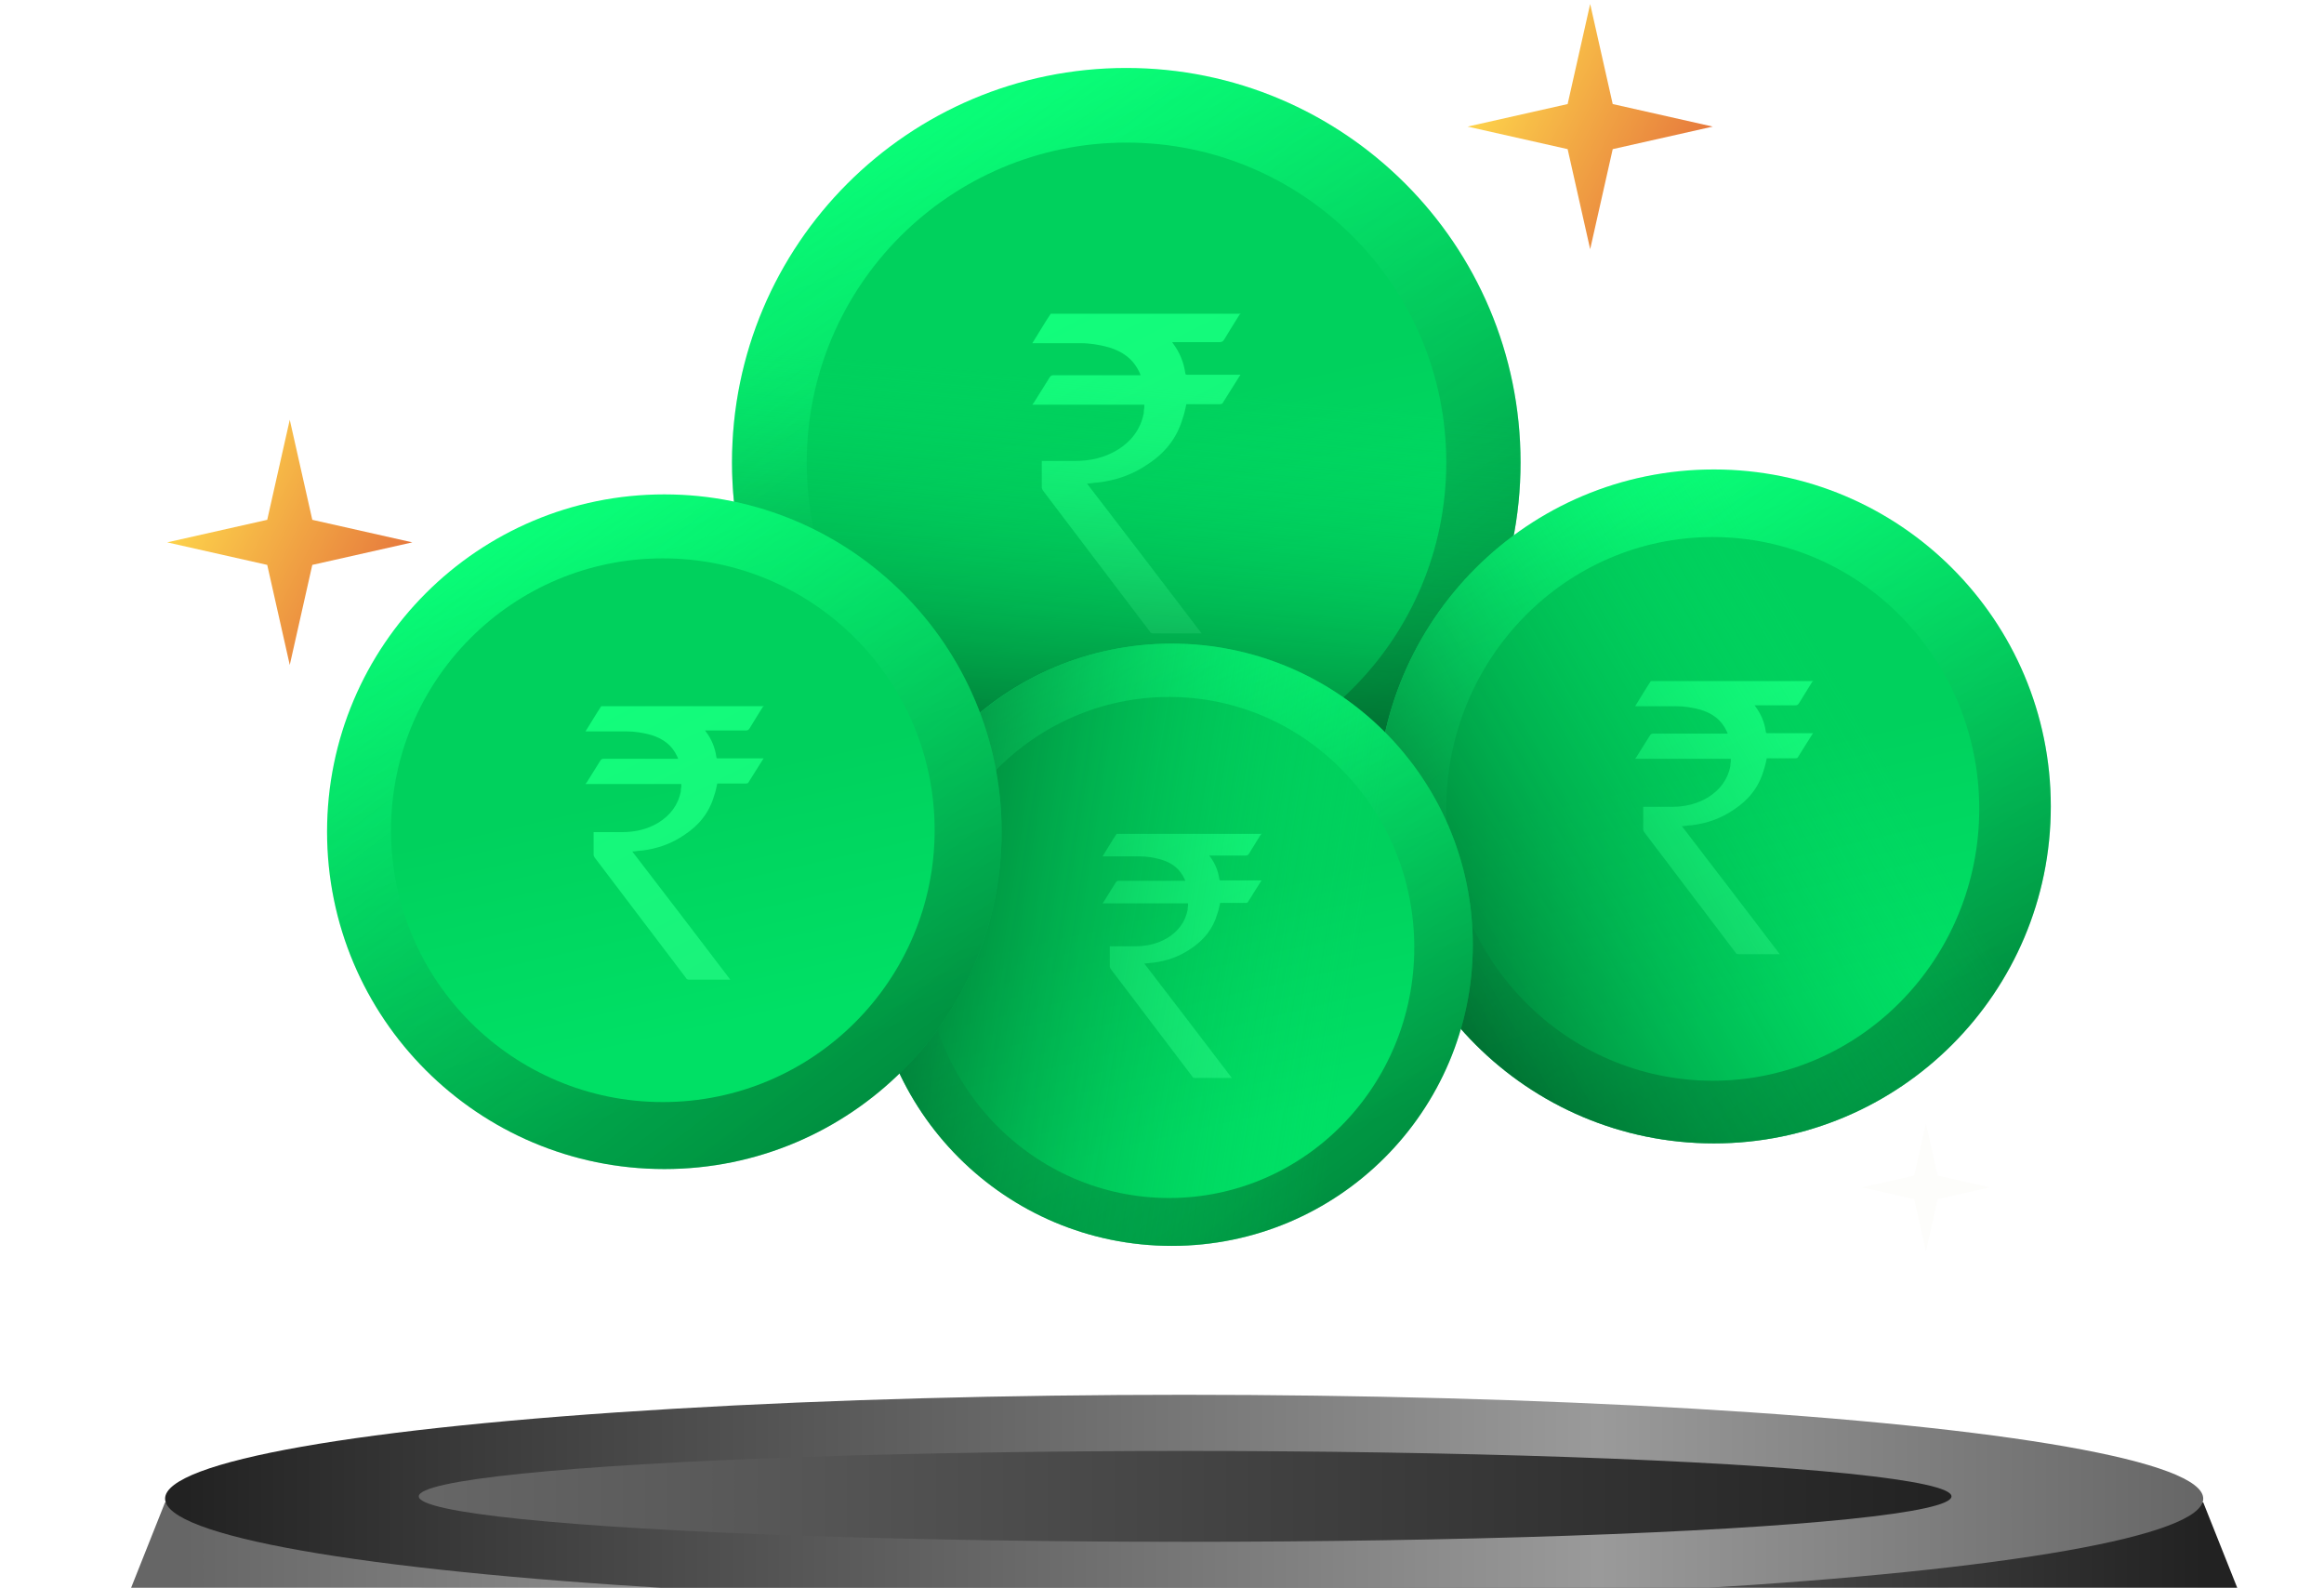 <svg width="142" height="97" viewBox="0 0 142 97" fill="none" xmlns="http://www.w3.org/2000/svg">
<ellipse cx="72.413" cy="103.05" rx="72.418" ry="7.935" fill="black" fill-opacity="0.1"/>
<path fill-rule="evenodd" clip-rule="evenodd" d="M134.62 91.78H10.087L6.157 101.662C6.145 101.688 6.135 101.715 6.126 101.741L6.116 101.766H6.118C6.101 101.826 6.092 101.887 6.092 101.947C6.092 105.452 35.758 108.293 72.354 108.293C108.949 108.293 138.615 105.452 138.615 101.947C138.615 101.887 138.606 101.826 138.589 101.766H138.596L134.62 91.78Z" fill="url(#paint0_linear_10287_7772)"/>
<ellipse cx="72.354" cy="91.557" rx="62.267" ry="6.346" fill="url(#paint1_linear_10287_7772)"/>
<ellipse cx="46.825" cy="2.775" rx="46.825" ry="2.775" transform="matrix(1 0 0 -1 25.588 94.192)" fill="url(#paint2_linear_10287_7772)"/>
<path d="M55.164 26.052H82.474V52.582H55.164V26.052Z" fill="url(#paint3_linear_10287_7772)"/>
<path d="M68.818 52.332C82.122 52.332 92.908 41.547 92.908 28.242C92.908 14.937 82.122 4.152 68.818 4.152C55.513 4.152 44.727 14.937 44.727 28.242C44.727 41.547 55.513 52.332 68.818 52.332Z" fill="url(#paint4_linear_10287_7772)"/>
<path d="M68.818 52.332C82.122 52.332 92.908 41.547 92.908 28.242C92.908 14.937 82.122 4.152 68.818 4.152C55.513 4.152 44.727 14.937 44.727 28.242C44.727 41.547 55.513 52.332 68.818 52.332Z" fill="url(#paint5_linear_10287_7772)"/>
<path d="M68.832 47.788C79.623 47.788 88.37 39.041 88.37 28.25C88.37 17.459 79.623 8.711 68.832 8.711C58.041 8.711 49.293 17.459 49.293 28.25C49.293 39.041 58.041 47.788 68.832 47.788Z" fill="url(#paint6_linear_10287_7772)"/>
<g filter="url(#filter0_d_10287_7772)">
<path d="M75.177 18.484C75.177 18.484 75.113 18.548 75.081 18.58C74.76 19.094 74.439 19.608 74.15 20.09C74.085 20.186 74.021 20.25 73.893 20.25C72.961 20.25 72.062 20.25 71.13 20.25H70.97C70.97 20.25 71.002 20.315 71.034 20.347C71.419 20.861 71.676 21.471 71.773 22.146C71.773 22.242 71.837 22.242 71.901 22.242H75.145C75.145 22.242 75.113 22.306 75.081 22.338C74.728 22.884 74.407 23.43 74.053 23.976C74.053 24.009 73.957 24.041 73.893 24.041H71.837C71.773 24.33 71.709 24.651 71.612 24.908C71.259 26.128 70.52 27.028 69.492 27.702C68.561 28.345 67.533 28.698 66.441 28.827C66.216 28.827 66.023 28.891 65.766 28.891C68.111 31.942 70.424 34.962 72.769 38.045H69.813C69.813 38.045 69.653 38.045 69.621 37.949C67.436 35.058 65.252 32.199 63.068 29.308C63.036 29.244 63.004 29.18 63.004 29.148V27.606C63.004 27.606 63.004 27.542 63.004 27.51H63.164C63.775 27.51 64.385 27.51 65.028 27.51C65.959 27.51 66.826 27.317 67.629 26.835C68.464 26.321 69.043 25.582 69.235 24.587C69.235 24.49 69.235 24.394 69.267 24.265V24.073H62.426C62.426 24.073 62.49 23.976 62.522 23.944C62.843 23.43 63.164 22.916 63.486 22.402C63.55 22.306 63.614 22.274 63.711 22.274H69.043C69.043 22.274 69.01 22.178 68.978 22.113C68.593 21.278 67.951 20.829 67.115 20.572C66.537 20.411 65.959 20.315 65.349 20.315C64.417 20.315 63.518 20.315 62.586 20.315H62.426C62.811 19.704 63.164 19.094 63.55 18.516H75.017C75.017 18.516 75.081 18.516 75.113 18.516L75.177 18.484Z" fill="url(#paint7_linear_10287_7772)"/>
</g>
<path d="M68.818 52.332C82.122 52.332 92.908 41.547 92.908 28.242C92.908 14.937 82.122 4.152 68.818 4.152C55.513 4.152 44.727 14.937 44.727 28.242C44.727 41.547 55.513 52.332 68.818 52.332Z" fill="url(#paint8_linear_10287_7772)"/>
<path d="M104.721 69.852C116.09 69.852 125.307 60.635 125.307 49.266C125.307 37.896 116.09 28.68 104.721 28.68C93.352 28.68 84.135 37.896 84.135 49.266C84.135 60.635 93.352 69.852 104.721 69.852Z" fill="url(#paint9_linear_10287_7772)"/>
<path d="M104.721 69.852C116.09 69.852 125.307 60.635 125.307 49.266C125.307 37.896 116.09 28.68 104.721 28.68C93.352 28.68 84.135 37.896 84.135 49.266C84.135 60.635 93.352 69.852 104.721 69.852Z" fill="url(#paint10_linear_10287_7772)"/>
<path d="M104.652 66.024C113.645 66.024 120.935 58.589 120.935 49.416C120.935 40.244 113.645 32.809 104.652 32.809C95.66 32.809 88.37 40.244 88.37 49.416C88.37 58.589 95.66 66.024 104.652 66.024Z" fill="url(#paint11_linear_10287_7772)"/>
<g filter="url(#filter1_d_10287_7772)">
<path d="M110.156 40.928C110.156 40.928 110.101 40.983 110.073 41.011C109.799 41.45 109.525 41.889 109.277 42.301C109.223 42.383 109.168 42.438 109.058 42.438C108.262 42.438 107.493 42.438 106.697 42.438H106.56C106.56 42.438 106.588 42.493 106.615 42.52C106.944 42.959 107.164 43.481 107.246 44.057C107.246 44.14 107.301 44.14 107.356 44.14H110.128C110.128 44.14 110.101 44.195 110.073 44.222C109.772 44.689 109.497 45.155 109.195 45.622C109.195 45.649 109.113 45.677 109.058 45.677H107.301C107.246 45.924 107.191 46.198 107.109 46.418C106.807 47.461 106.176 48.229 105.298 48.806C104.502 49.355 103.623 49.657 102.69 49.767C102.498 49.767 102.333 49.821 102.114 49.821C104.117 52.429 106.093 55.009 108.097 57.644H105.572C105.572 57.644 105.435 57.644 105.407 57.562C103.541 55.092 101.674 52.649 99.808 50.178C99.78 50.123 99.753 50.069 99.753 50.041V48.724C99.753 48.724 99.753 48.669 99.753 48.641H99.89C100.412 48.641 100.933 48.641 101.482 48.641C102.278 48.641 103.019 48.477 103.706 48.065C104.419 47.626 104.913 46.994 105.078 46.143C105.078 46.061 105.078 45.979 105.105 45.869V45.704H99.259C99.259 45.704 99.314 45.622 99.341 45.594C99.616 45.155 99.89 44.716 100.165 44.277C100.22 44.195 100.274 44.167 100.357 44.167H104.913C104.913 44.167 104.886 44.085 104.858 44.03C104.529 43.316 103.98 42.932 103.266 42.712C102.772 42.575 102.278 42.493 101.757 42.493C100.961 42.493 100.192 42.493 99.396 42.493H99.259C99.588 41.971 99.89 41.45 100.22 40.956H110.019C110.019 40.956 110.073 40.956 110.101 40.956L110.156 40.928Z" fill="url(#paint12_linear_10287_7772)"/>
</g>
<path d="M104.721 69.852C116.09 69.852 125.307 60.635 125.307 49.266C125.307 37.896 116.09 28.68 104.721 28.68C93.352 28.68 84.135 37.896 84.135 49.266C84.135 60.635 93.352 69.852 104.721 69.852Z" fill="url(#paint13_linear_10287_7772)"/>
<path d="M71.596 76.114C81.756 76.114 89.992 67.877 89.992 57.717C89.992 47.557 81.756 39.321 71.596 39.321C61.436 39.321 53.2 47.557 53.2 57.717C53.2 67.877 61.436 76.114 71.596 76.114Z" fill="url(#paint14_linear_10287_7772)"/>
<path d="M71.596 76.114C81.756 76.114 89.992 67.877 89.992 57.717C89.992 47.557 81.756 39.321 71.596 39.321C61.436 39.321 53.2 47.557 53.2 57.717C53.2 67.877 61.436 76.114 71.596 76.114Z" fill="url(#paint15_linear_10287_7772)"/>
<path d="M71.436 73.189C79.709 73.189 86.415 66.336 86.415 57.883C86.415 49.431 79.709 42.578 71.436 42.578C63.163 42.578 56.456 49.431 56.456 57.883C56.456 66.336 63.163 73.189 71.436 73.189Z" fill="url(#paint16_linear_10287_7772)"/>
<g filter="url(#filter2_d_10287_7772)">
<path d="M76.454 50.267C76.454 50.267 76.405 50.316 76.381 50.34C76.135 50.733 75.89 51.125 75.669 51.493C75.62 51.567 75.571 51.616 75.473 51.616C74.762 51.616 74.075 51.616 73.364 51.616H73.241C73.241 51.616 73.266 51.665 73.29 51.689C73.585 52.082 73.781 52.548 73.854 53.063C73.854 53.136 73.903 53.136 73.953 53.136H76.43C76.43 53.136 76.405 53.185 76.381 53.21C76.111 53.627 75.866 54.044 75.596 54.461C75.596 54.485 75.522 54.51 75.473 54.51H73.903C73.854 54.731 73.805 54.976 73.732 55.172C73.462 56.104 72.898 56.791 72.113 57.306C71.401 57.797 70.617 58.066 69.783 58.165C69.611 58.165 69.464 58.214 69.268 58.214C71.058 60.544 72.824 62.849 74.615 65.204H72.358C72.358 65.204 72.236 65.204 72.211 65.131C70.543 62.923 68.875 60.74 67.207 58.533C67.183 58.483 67.158 58.434 67.158 58.41V57.233C67.158 57.233 67.158 57.184 67.158 57.159H67.281C67.747 57.159 68.213 57.159 68.704 57.159C69.415 57.159 70.077 57.012 70.69 56.644C71.328 56.252 71.769 55.687 71.917 54.927C71.917 54.853 71.917 54.78 71.941 54.682V54.535H66.717C66.717 54.535 66.766 54.461 66.79 54.436C67.035 54.044 67.281 53.651 67.526 53.259C67.575 53.185 67.624 53.161 67.698 53.161H71.769C71.769 53.161 71.745 53.087 71.72 53.038C71.426 52.401 70.936 52.057 70.298 51.861C69.856 51.738 69.415 51.665 68.949 51.665C68.237 51.665 67.551 51.665 66.839 51.665H66.717C67.011 51.199 67.281 50.733 67.575 50.291H76.332C76.332 50.291 76.381 50.291 76.405 50.291L76.454 50.267Z" fill="url(#paint17_linear_10287_7772)"/>
</g>
<path d="M71.596 76.114C81.756 76.114 89.992 67.877 89.992 57.717C89.992 47.557 81.756 39.321 71.596 39.321C61.436 39.321 53.2 47.557 53.2 57.717C53.2 67.877 61.436 76.114 71.596 76.114Z" fill="url(#paint18_linear_10287_7772)"/>
<path d="M40.593 71.42C51.974 71.42 61.201 62.193 61.201 50.812C61.201 39.43 51.974 30.203 40.593 30.203C29.211 30.203 19.984 39.43 19.984 50.812C19.984 62.193 29.211 71.42 40.593 71.42Z" fill="url(#paint19_linear_10287_7772)"/>
<path d="M40.593 71.42C51.974 71.42 61.201 62.193 61.201 50.812C61.201 39.43 51.974 30.203 40.593 30.203C29.211 30.203 19.984 39.43 19.984 50.812C19.984 62.193 29.211 71.42 40.593 71.42Z" fill="url(#paint20_linear_10287_7772)"/>
<path d="M40.5 67.327C49.673 67.327 57.108 59.892 57.108 50.719C57.108 41.547 49.673 34.111 40.5 34.111C31.328 34.111 23.892 41.547 23.892 50.719C23.892 59.892 31.328 67.327 40.5 67.327Z" fill="url(#paint21_linear_10287_7772)"/>
<g filter="url(#filter3_d_10287_7772)">
<path d="M46.034 42.465C46.034 42.465 45.979 42.52 45.952 42.547C45.677 42.987 45.402 43.427 45.155 43.839C45.1 43.921 45.045 43.976 44.935 43.976C44.138 43.976 43.369 43.976 42.572 43.976H42.434C42.434 43.976 42.462 44.031 42.489 44.059C42.819 44.498 43.039 45.02 43.121 45.597C43.121 45.68 43.176 45.68 43.231 45.68H46.007C46.007 45.68 45.979 45.735 45.952 45.762C45.649 46.229 45.374 46.696 45.072 47.163C45.072 47.191 44.99 47.218 44.935 47.218H43.176C43.121 47.466 43.066 47.741 42.984 47.96C42.682 49.005 42.05 49.774 41.17 50.351C40.373 50.901 39.494 51.203 38.56 51.313C38.368 51.313 38.203 51.368 37.983 51.368C39.989 53.978 41.967 56.561 43.973 59.199H41.445C41.445 59.199 41.308 59.199 41.28 59.116C39.412 56.643 37.543 54.198 35.675 51.725C35.647 51.67 35.62 51.615 35.62 51.587V50.269C35.62 50.269 35.62 50.214 35.62 50.186H35.757C36.279 50.186 36.801 50.186 37.351 50.186C38.148 50.186 38.89 50.021 39.577 49.609C40.291 49.169 40.786 48.537 40.95 47.686C40.95 47.603 40.95 47.521 40.978 47.411V47.246H35.125C35.125 47.246 35.18 47.163 35.208 47.136C35.483 46.696 35.757 46.257 36.032 45.817C36.087 45.735 36.142 45.707 36.224 45.707H40.786C40.786 45.707 40.758 45.625 40.731 45.57C40.401 44.855 39.851 44.471 39.137 44.251C38.642 44.114 38.148 44.031 37.626 44.031C36.829 44.031 36.059 44.031 35.263 44.031H35.125C35.455 43.509 35.757 42.987 36.087 42.492H45.897C45.897 42.492 45.952 42.492 45.979 42.492L46.034 42.465Z" fill="url(#paint22_linear_10287_7772)"/>
</g>
<path d="M97.162 0.244L98.539 6.357L104.652 7.734L98.539 9.111L97.162 15.224L95.785 9.111L89.672 7.734L95.785 6.357L97.162 0.244Z" fill="url(#paint23_linear_10287_7772)"/>
<path d="M17.705 25.645L19.082 31.757L25.194 33.134L19.082 34.511L17.705 40.624L16.328 34.511L10.215 33.134L16.328 31.757L17.705 25.645Z" fill="url(#paint24_linear_10287_7772)"/>
<path d="M117.677 68.63L118.396 71.819L121.585 72.538L118.396 73.256L117.677 76.445L116.959 73.256L113.77 72.538L116.959 71.819L117.677 68.63Z" fill="#FDFDFB"/>
<defs>
<filter id="filter0_d_10287_7772" x="62.426" y="18.484" width="13.403" height="20.212" filterUnits="userSpaceOnUse" color-interpolation-filters="sRGB">
<feFlood flood-opacity="0" result="BackgroundImageFix"/>
<feColorMatrix in="SourceAlpha" type="matrix" values="0 0 0 0 0 0 0 0 0 0 0 0 0 0 0 0 0 0 127 0" result="hardAlpha"/>
<feOffset dx="0.651" dy="0.651"/>
<feComposite in2="hardAlpha" operator="out"/>
<feColorMatrix type="matrix" values="0 0 0 0 0 0 0 0 0 0 0 0 0 0 0 0 0 0 0.25 0"/>
<feBlend mode="normal" in2="BackgroundImageFix" result="effect1_dropShadow_10287_7772"/>
<feBlend mode="normal" in="SourceGraphic" in2="effect1_dropShadow_10287_7772" result="shape"/>
</filter>
<filter id="filter1_d_10287_7772" x="99.259" y="40.928" width="11.548" height="17.367" filterUnits="userSpaceOnUse" color-interpolation-filters="sRGB">
<feFlood flood-opacity="0" result="BackgroundImageFix"/>
<feColorMatrix in="SourceAlpha" type="matrix" values="0 0 0 0 0 0 0 0 0 0 0 0 0 0 0 0 0 0 127 0" result="hardAlpha"/>
<feOffset dx="0.651" dy="0.651"/>
<feComposite in2="hardAlpha" operator="out"/>
<feColorMatrix type="matrix" values="0 0 0 0 0 0 0 0 0 0 0 0 0 0 0 0 0 0 0.25 0"/>
<feBlend mode="normal" in2="BackgroundImageFix" result="effect1_dropShadow_10287_7772"/>
<feBlend mode="normal" in="SourceGraphic" in2="effect1_dropShadow_10287_7772" result="shape"/>
</filter>
<filter id="filter2_d_10287_7772" x="66.717" y="50.267" width="10.389" height="15.589" filterUnits="userSpaceOnUse" color-interpolation-filters="sRGB">
<feFlood flood-opacity="0" result="BackgroundImageFix"/>
<feColorMatrix in="SourceAlpha" type="matrix" values="0 0 0 0 0 0 0 0 0 0 0 0 0 0 0 0 0 0 127 0" result="hardAlpha"/>
<feOffset dx="0.651" dy="0.651"/>
<feComposite in2="hardAlpha" operator="out"/>
<feColorMatrix type="matrix" values="0 0 0 0 0 0 0 0 0 0 0 0 0 0 0 0 0 0 0.25 0"/>
<feBlend mode="normal" in2="BackgroundImageFix" result="effect1_dropShadow_10287_7772"/>
<feBlend mode="normal" in="SourceGraphic" in2="effect1_dropShadow_10287_7772" result="shape"/>
</filter>
<filter id="filter3_d_10287_7772" x="35.125" y="42.465" width="11.56" height="17.385" filterUnits="userSpaceOnUse" color-interpolation-filters="sRGB">
<feFlood flood-opacity="0" result="BackgroundImageFix"/>
<feColorMatrix in="SourceAlpha" type="matrix" values="0 0 0 0 0 0 0 0 0 0 0 0 0 0 0 0 0 0 127 0" result="hardAlpha"/>
<feOffset dx="0.651" dy="0.651"/>
<feComposite in2="hardAlpha" operator="out"/>
<feColorMatrix type="matrix" values="0 0 0 0 0 0 0 0 0 0 0 0 0 0 0 0 0 0 0.25 0"/>
<feBlend mode="normal" in2="BackgroundImageFix" result="effect1_dropShadow_10287_7772"/>
<feBlend mode="normal" in="SourceGraphic" in2="effect1_dropShadow_10287_7772" result="shape"/>
</filter>
<linearGradient id="paint0_linear_10287_7772" x1="11.351" y1="101.015" x2="134.62" y2="101.015" gradientUnits="userSpaceOnUse">
<stop stop-color="#666666"/>
<stop offset="0.3" stop-color="#9A9A9A"/>
<stop offset="1" stop-color="#222222"/>
</linearGradient>
<linearGradient id="paint1_linear_10287_7772" x1="11.286" y1="91.557" x2="134.621" y2="91.557" gradientUnits="userSpaceOnUse">
<stop stop-color="#222222"/>
<stop offset="0.7" stop-color="#9A9A9A"/>
<stop offset="1" stop-color="#666666"/>
</linearGradient>
<linearGradient id="paint2_linear_10287_7772" x1="0.901" y1="2.775" x2="93.65" y2="2.775" gradientUnits="userSpaceOnUse">
<stop stop-color="#666666"/>
<stop offset="1" stop-color="#222222"/>
</linearGradient>
<linearGradient id="paint3_linear_10287_7772" x1="68.819" y1="26.052" x2="68.819" y2="52.582" gradientUnits="userSpaceOnUse">
<stop stop-color="#02E065" stop-opacity="0.17"/>
<stop offset="1" stop-color="#212426" stop-opacity="0"/>
</linearGradient>
<linearGradient id="paint4_linear_10287_7772" x1="57.493" y1="7.633" x2="69.951" y2="47.151" gradientUnits="userSpaceOnUse">
<stop stop-color="#09FD77"/>
<stop offset="1" stop-color="#00B852"/>
</linearGradient>
<linearGradient id="paint5_linear_10287_7772" x1="53.761" y1="9.744" x2="82.796" y2="48.29" gradientUnits="userSpaceOnUse">
<stop stop-color="#00E065" stop-opacity="0"/>
<stop offset="1" stop-color="#005224" stop-opacity="0.4"/>
</linearGradient>
<linearGradient id="paint6_linear_10287_7772" x1="66.965" y1="25.447" x2="70.979" y2="43.067" gradientUnits="userSpaceOnUse">
<stop stop-color="#00D15D"/>
<stop offset="1" stop-color="#00E065"/>
</linearGradient>
<linearGradient id="paint7_linear_10287_7772" x1="64.067" y1="18.463" x2="74.124" y2="38.191" gradientUnits="userSpaceOnUse">
<stop stop-color="#12FD7B"/>
<stop offset="1" stop-color="#1BF17B"/>
</linearGradient>
<linearGradient id="paint8_linear_10287_7772" x1="66.878" y1="3.501" x2="62.826" y2="47.232" gradientUnits="userSpaceOnUse">
<stop offset="0.446" stop-color="#00E065" stop-opacity="0"/>
<stop offset="0.951" stop-color="#005224" stop-opacity="0.7"/>
</linearGradient>
<linearGradient id="paint9_linear_10287_7772" x1="95.043" y1="31.655" x2="105.689" y2="65.424" gradientUnits="userSpaceOnUse">
<stop stop-color="#09FD77"/>
<stop offset="1" stop-color="#00B852"/>
</linearGradient>
<linearGradient id="paint10_linear_10287_7772" x1="91.855" y1="33.459" x2="116.666" y2="66.397" gradientUnits="userSpaceOnUse">
<stop stop-color="#00E065" stop-opacity="0"/>
<stop offset="1" stop-color="#005224" stop-opacity="0.4"/>
</linearGradient>
<linearGradient id="paint11_linear_10287_7772" x1="103.096" y1="47.034" x2="106.57" y2="61.982" gradientUnits="userSpaceOnUse">
<stop stop-color="#00D15D"/>
<stop offset="1" stop-color="#00E065"/>
</linearGradient>
<linearGradient id="paint12_linear_10287_7772" x1="100.661" y1="40.91" x2="109.256" y2="57.769" gradientUnits="userSpaceOnUse">
<stop stop-color="#12FD7B"/>
<stop offset="1" stop-color="#1BF17B"/>
</linearGradient>
<linearGradient id="paint13_linear_10287_7772" x1="113.445" y1="31.18" x2="79.877" y2="50.342" gradientUnits="userSpaceOnUse">
<stop offset="0.154" stop-color="#00E065" stop-opacity="0"/>
<stop offset="0.951" stop-color="#005224" stop-opacity="0.7"/>
</linearGradient>
<linearGradient id="paint14_linear_10287_7772" x1="62.948" y1="41.98" x2="72.462" y2="72.157" gradientUnits="userSpaceOnUse">
<stop stop-color="#09FD77"/>
<stop offset="1" stop-color="#00B852"/>
</linearGradient>
<linearGradient id="paint15_linear_10287_7772" x1="60.099" y1="43.592" x2="82.271" y2="73.026" gradientUnits="userSpaceOnUse">
<stop stop-color="#00E065" stop-opacity="0"/>
<stop offset="1" stop-color="#005224" stop-opacity="0.4"/>
</linearGradient>
<linearGradient id="paint16_linear_10287_7772" x1="70.004" y1="55.688" x2="73.21" y2="69.461" gradientUnits="userSpaceOnUse">
<stop stop-color="#00D15D"/>
<stop offset="1" stop-color="#00E065"/>
</linearGradient>
<linearGradient id="paint17_linear_10287_7772" x1="67.97" y1="50.25" x2="75.65" y2="65.315" gradientUnits="userSpaceOnUse">
<stop stop-color="#12FD7B"/>
<stop offset="1" stop-color="#1BF17B"/>
</linearGradient>
<linearGradient id="paint18_linear_10287_7772" x1="89.021" y1="58.209" x2="52.672" y2="52.566" gradientUnits="userSpaceOnUse">
<stop offset="0.154" stop-color="#00E065" stop-opacity="0"/>
<stop offset="0.951" stop-color="#005224" stop-opacity="0.7"/>
</linearGradient>
<linearGradient id="paint19_linear_10287_7772" x1="30.904" y1="33.181" x2="41.562" y2="66.987" gradientUnits="userSpaceOnUse">
<stop stop-color="#09FD77"/>
<stop offset="1" stop-color="#00B852"/>
</linearGradient>
<linearGradient id="paint20_linear_10287_7772" x1="27.712" y1="34.987" x2="52.551" y2="67.962" gradientUnits="userSpaceOnUse">
<stop stop-color="#00E065" stop-opacity="0"/>
<stop offset="1" stop-color="#005224" stop-opacity="0.4"/>
</linearGradient>
<linearGradient id="paint21_linear_10287_7772" x1="38.913" y1="48.337" x2="42.326" y2="63.314" gradientUnits="userSpaceOnUse">
<stop stop-color="#00D15D"/>
<stop offset="1" stop-color="#00E065"/>
</linearGradient>
<linearGradient id="paint22_linear_10287_7772" x1="36.529" y1="42.447" x2="45.133" y2="59.323" gradientUnits="userSpaceOnUse">
<stop stop-color="#12FD7B"/>
<stop offset="1" stop-color="#1BF17B"/>
</linearGradient>
<linearGradient id="paint23_linear_10287_7772" x1="91.145" y1="2.089" x2="104.814" y2="8.996" gradientUnits="userSpaceOnUse">
<stop stop-color="#FFDB4C"/>
<stop offset="1" stop-color="#E5743C"/>
</linearGradient>
<linearGradient id="paint24_linear_10287_7772" x1="11.688" y1="27.489" x2="25.357" y2="34.397" gradientUnits="userSpaceOnUse">
<stop stop-color="#FFDB4C"/>
<stop offset="1" stop-color="#E5743C"/>
</linearGradient>
</defs>
</svg>
